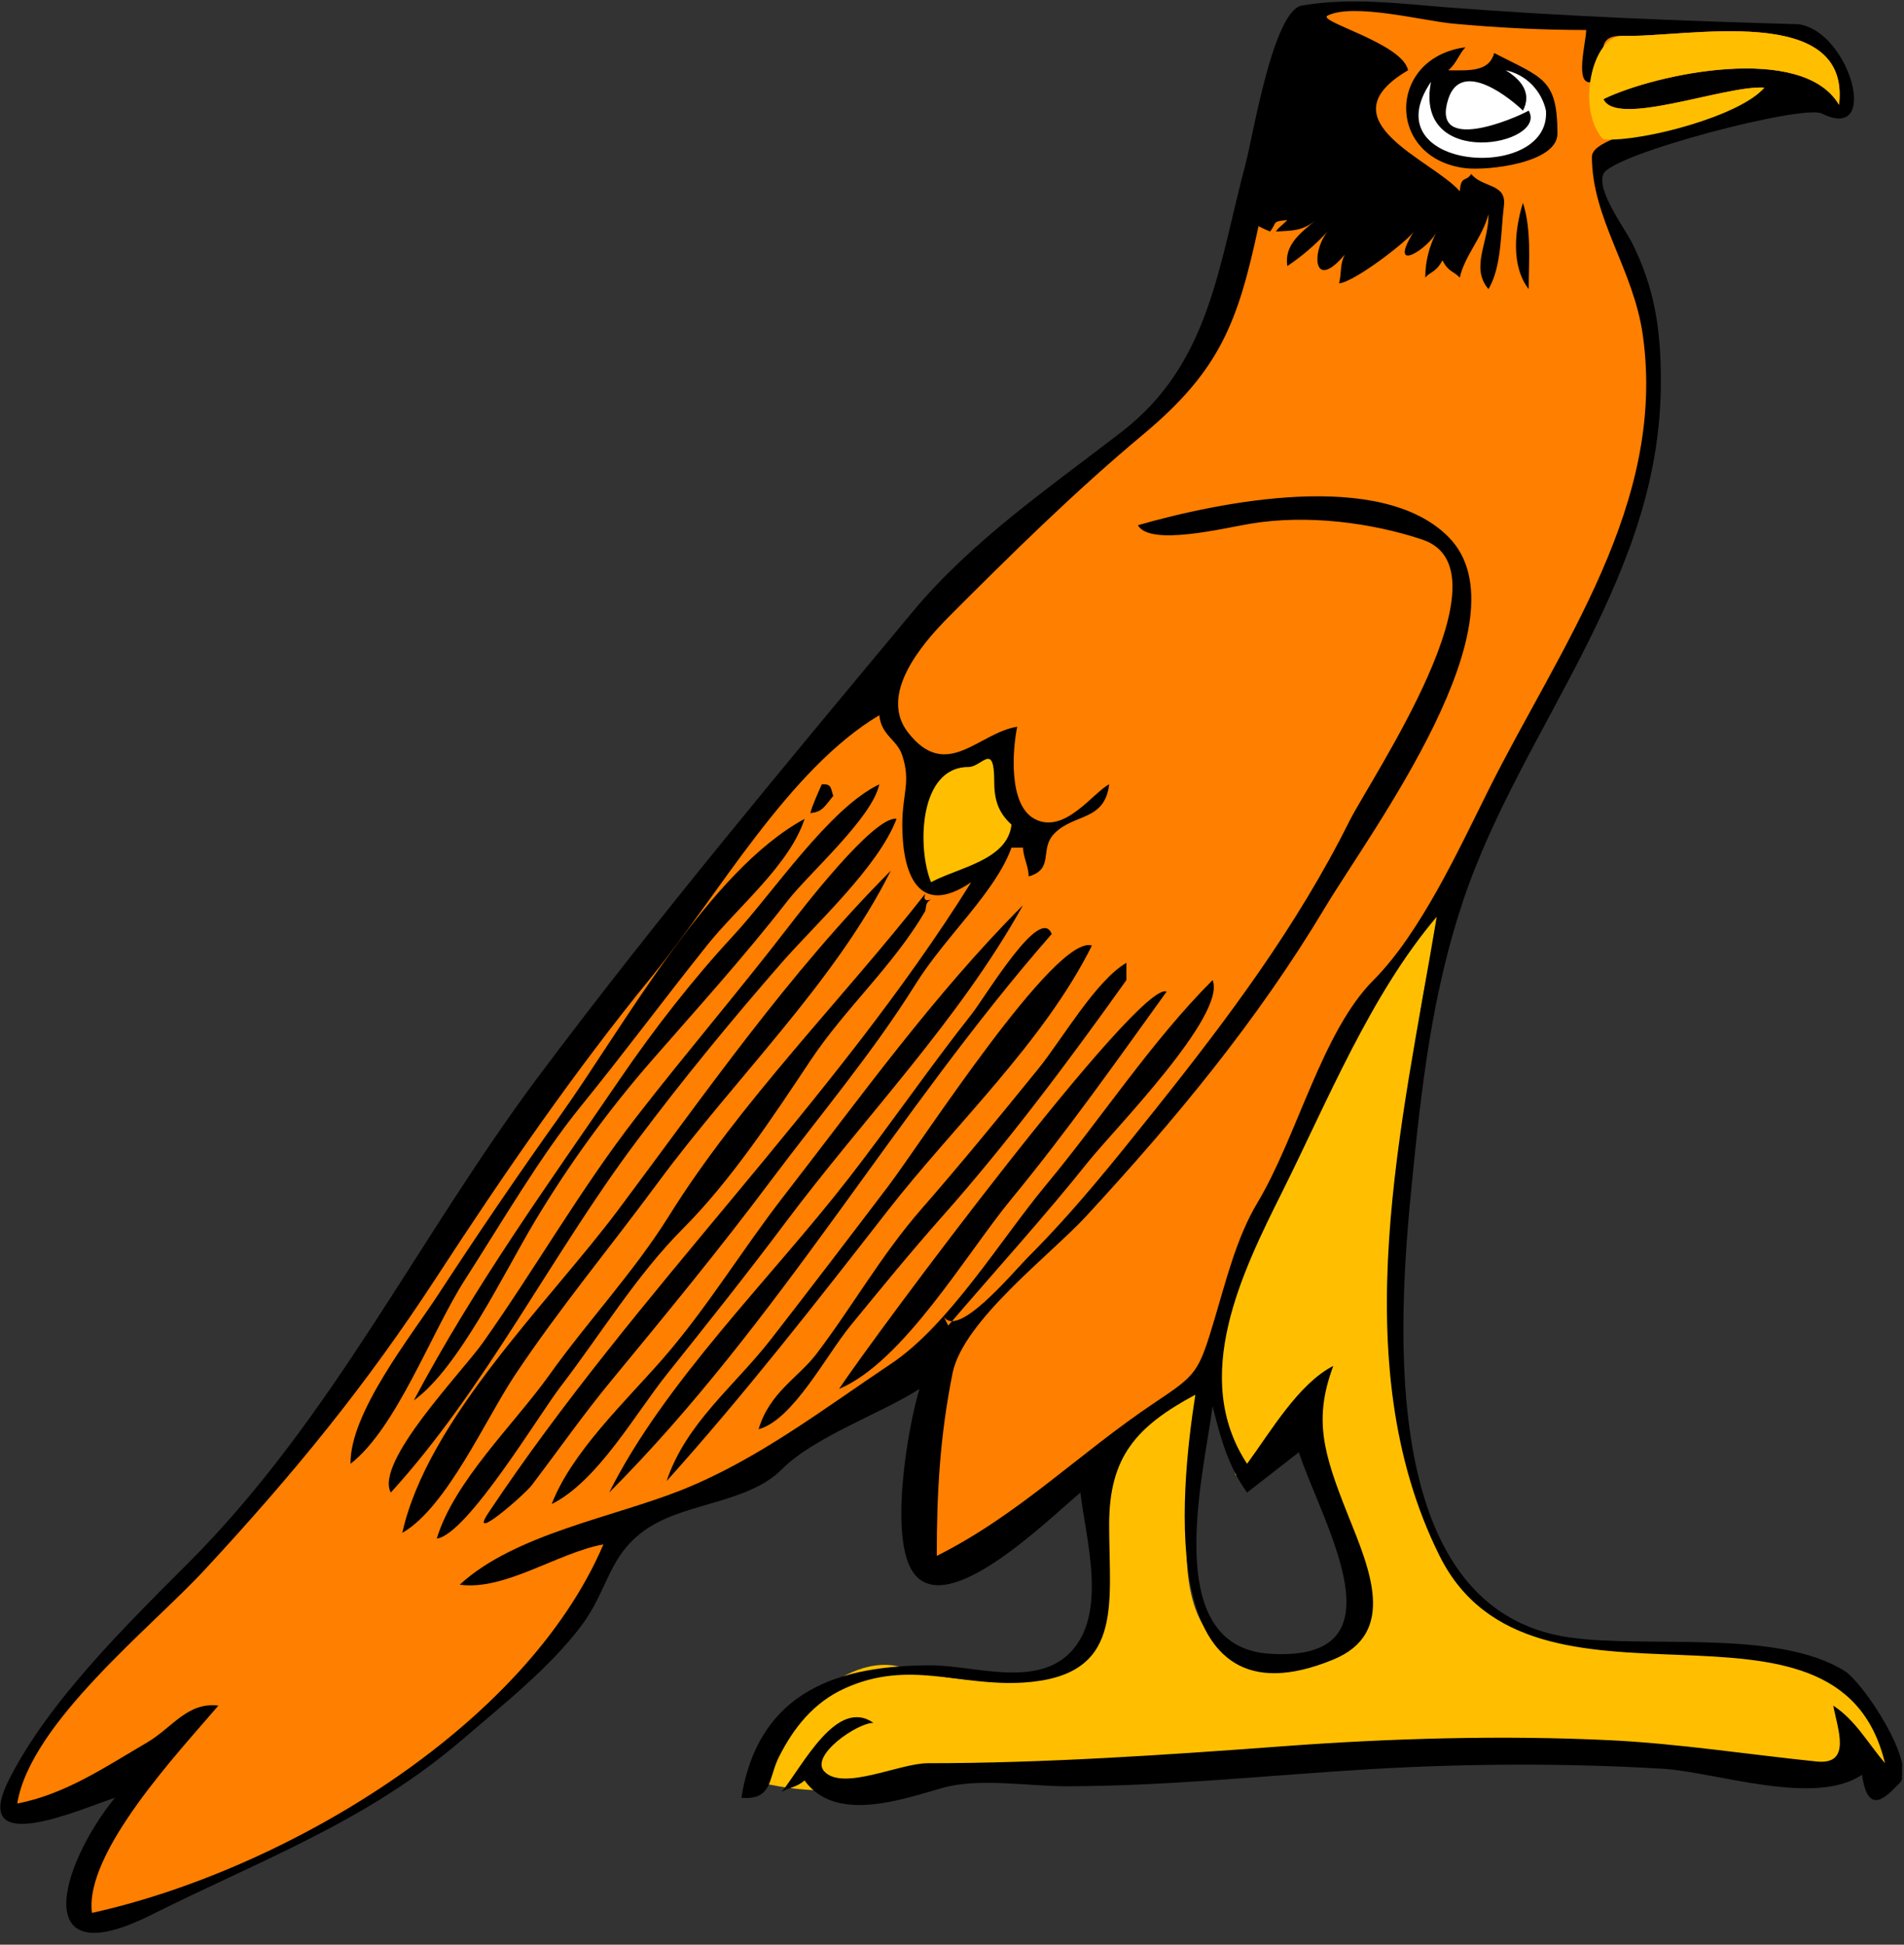 <?xml version="1.0" encoding="UTF-8" standalone="no"?>
<!-- Generator: Adobe Illustrator 12.0.0, SVG Export Plug-In . SVG Version: 6.00 Build 51448)  --><svg height="278.086" id="Layer_1" inkscape:version="0.42" sodipodi:docbase="F:\openclip\svg da inviare" sodipodi:docname="Simbolo egizio.svg" sodipodi:version="0.32" space="preserve" style="overflow:visible;enable-background:new 0 0 272.25 278.086;" version="1.1" viewBox="0 0 272.25 278.086" width="272.25" xmlns="http://www.w3.org/2000/svg" xmlns:cc="http://web.resource.org/cc/" xmlns:dc="http://purl.org/dc/elements/1.1/" xmlns:inkscape="http://www.inkscape.org/namespaces/inkscape" xmlns:rdf="http://www.w3.org/1999/02/22-rdf-syntax-ns#" xmlns:sodipodi="http://inkscape.sourceforge.net/DTD/sodipodi-0.dtd" xmlns:svg="http://www.w3.org/2000/svg" xmlns:xlink="http://www.w3.org/1999/xlink">
  <rect x="0" y="0" width="272.25" height="278.086" fill="#333333" stroke="none"/>
  <defs id="defs2049"/>
  <sodipodi:namedview bordercolor="#666666" borderopacity="1.0" id="base" inkscape:current-layer="Layer_1" inkscape:cx="136.12500" inkscape:cy="139.04300" inkscape:pageopacity="0.0" inkscape:pageshadow="2" inkscape:window-height="510" inkscape:window-width="787" inkscape:window-x="88" inkscape:window-y="116" inkscape:zoom="1.2945636" pagecolor="#ffffff"/>
  <path d="M208.726,125.33c-6.788,13.74-7.001,32.774-8.219,47.758c-1.236,15.205-2.523,32.819,4.521,46.934  c7.185,14.394,19.408,14.954,33.691,16.055c12.301,0.948,33.646,0.251,31.639,18.526c-6.61-4.485-20.389-1.635-30.437-2.409  c-15.639-1.205-30.793-0.884-46.381-0.884c-14.763,0-29.952,1.214-44.803,1.646c-13.753,0.4-27.29,5.543-41.087,1.646  c2.953-7.063,12.776-19.057,21.776-16.056c5.465,1.822,19.572,3.27,24.241-0.411c5.281-4.164,4.24-16.628,3.074-22.476  c-2.012-10.087,7.742-14.519,15.005-18.694c0.2,11.201-8.251,37.131,7.396,40.346c25.039,5.145,10.237-21.637,7.396-32.936  c-3.514,1.926-6.163,4.929-9.861,6.587c-1.106-6.108-4.029-12.686-3.287-18.938c0.951-8.01,6.396-16.019,9.375-23.483  C188.6,153.924,196.759,136.007,208.726,125.33" id="path1880" style="fill:#FFBF00;"/>
  <path d="M0,0.174c69.337,0,138.675,0,208.012,0  c4.275,0,63.988-0.661,63.988,0.589c0,27.444,0,54.888,0,82.332c0,14.842,0.978,194.563-0.936,194.563c-72.92,0-145.841,0-218.761,0  c-4.477,0-52.303,1.573-52.303-1.313c0-27.203,0-54.405,0-81.607C0,129.883,0,65.028,0,0.174" id="path1882" style="fill-rule:evenodd;clip-rule:evenodd;fill:none;"/>
  <g id="g1884">
    <defs id="defs1886">
      <path d="M0,0.174c69.337,0,138.675,0,208.012,0c4.275,0,63.988-0.661,63.988,0.589c0,27.444,0,54.888,0,82.332    c0,14.842,0.978,194.563-0.936,194.563c-72.92,0-145.841,0-218.761,0c-4.477,0-52.303,1.573-52.303-1.313    c0-27.203,0-54.405,0-81.607C0,129.883,0,65.028,0,0.174" id="XMLID_1_"/>
    </defs>
    <clipPath id="XMLID_31_">
      <use id="use1890" xlink:href="#XMLID_1_"/>
    </clipPath>
    <path d="M257.209,3.468   c7.339,1.1,11.733,16.993,3.286,12.763c-2.665-1.335-30.006,5.776-31.227,8.646c-1.016,2.388,3.031,7.722,4.109,9.881   c3.276,6.562,4.109,12.488,4.109,19.761c0,13.687-4.425,25.336-10.501,37.51c-6.13,12.282-13.521,23.992-17.851,37.007   c-4.413,13.273-5.893,26.526-7.273,40.363c-2.06,20.642-4.667,60.857,22.553,64.749c11.164,1.596,29.705-1.254,39.368,4.811   c2.681,1.683,10.428,13.425,7.806,16.057c-1.839,1.846-4.468,4.852-5.342-1.234c-6.738,4.62-21.038-0.418-28.539-0.859   c-13.778-0.813-27.873-0.757-41.666,0.056c-14.453,0.853-29.121,2.45-43.607,2.45c-5.464,0-12.493-1.246-17.745,0.257   c-5.828,1.669-15.269,5.01-19.645-1.081c-1.251,1.053-2.192,0.951-3.287,1.647c3.059-3.78,7.874-13.581,13.148-9.881   c-2.189-0.092-9.27,4.709-6.985,6.999c2.72,2.727,10.705-1.235,14.746-1.235c16.686,0,34.078-1.184,50.969-2.438   c15.186-1.127,31.224-1.588,46.454-0.855c9.885,0.476,19.828,2.037,29.674,3.049c5.075,0.521,2.974-4.684,2.374-7.989   c3.169,2.06,4.913,5.32,7.396,8.233c-6.827-28.395-50.418-3.029-63.686-29.643c-13.862-27.808-5.28-62.137-0.41-91.397   c-9.423,11.074-15.632,26.384-22.076,39.299c-5.746,11.514-13.189,26.522-5.042,38.924c3.384-4.622,7.349-11.447,12.327-13.998   c-2.852,7.664-1.436,12.464,2.122,21.375c3.013,7.548,7.11,16.818-2.122,20.618c-25.24,10.389-22.01-23.376-19.723-37.876   c-8.403,4.525-12.326,8.836-12.326,18.572c0,11.598,2.188,21.704-12.327,22.598c-9.159,0.563-16.269-3.346-25.474,0.823   c-4.455,2.018-7.345,5.662-9.45,9.881c-1.492,2.99-0.855,6.136-5.342,5.764c2.507-15.463,14.146-18.938,27.118-18.938   c5.998,0,14.741,3.173,19.722-1.647c5.71-5.526,2.368-16.529,1.645-23.056c-4.738,3.955-18.967,18.105-23.832,11.529   c-3.638-4.918-0.828-21.024,0.821-26.35c-5.708,3.641-15.004,6.8-19.721,11.527c-4.694,4.704-13.375,4.729-18.9,8.235   c-5.869,3.725-5.774,8.813-9.679,14.027c-4.563,6.095-11.268,11.371-17.058,16.345c-13.678,11.75-28.674,17.15-44.55,25.103   c-17.315,8.673-13.191-6.82-5.136-16.776c-4.388,1.384-20.906,8.942-15.203-2.47c5.625-11.257,16.896-22.282,25.734-31.138   c20.621-20.661,32.756-46.455,50.101-69.629c16.981-22.688,35.438-44.721,53.411-66.332c8.438-10.146,19.447-17.69,29.855-25.712   c12.667-9.762,13.844-23.613,17.816-38.542c0.987-3.709,3.91-21.78,8.022-22.467c7.081-1.183,13.811-0.271,20.878,0.274   C223.798,2.35,240.382,2.986,257.209,3.468 M178.32,213.433c2.465-1.921,4.931-3.842,7.396-5.763   c3.48,10.453,15.433,30.009-4.108,28.818c-15.814-0.963-9.506-25.509-8.218-35.405C174.521,205.609,175.604,209.663,178.32,213.433   " id="path1892" style="clip-path:url(#XMLID_31_);fill-rule:evenodd;clip-rule:evenodd;"/>
  </g>
  <path d="M226.804,4.291c0.042,1.48-1.785,8.136,0.822,7.411c3.949-1.098-1.173-6.758,4.479-6.575  c8.776,0.284,32.587-4.902,30.855,9.868c-5.166-8.878-26.156-4.484-33.692-0.823c1.866,4.121,17.279-1.997,23.01-1.646  c-3.243,3.99-24.652,5.878-24.652,9.88c0,8.872,5.929,16.053,7.268,25.448c3.449,24.209-11.819,44.604-22.061,65.125  c-4.229,8.475-9.72,20.438-16.435,27.172c-7.395,7.414-10.864,22.262-16.617,31.869c-2.984,4.982-4.484,11.166-6.135,16.678  c-2.28,7.611-2.517,7.856-8.525,11.87c-10.839,7.241-19.4,16.024-31.175,21.922c0-9.144,0.462-17.141,2.252-26.104  c1.498-7.499,14.022-16.954,19.114-22.476c12.706-13.777,24.407-27.855,34.148-44.127c6.516-10.884,29.36-41.273,17.621-53.033  c-9.703-9.721-32.771-4.964-44.374-1.647c1.688,3.051,12.29,0.418,16.07-0.213c8.191-1.368,17.417-0.129,24.606,2.272  c13.025,4.351-7.357,34.095-10.454,40.301c-7.515,15.054-17.394,28.234-27.818,41.292c-5.82,7.29-11.42,14.311-18.018,20.921  c-2.356,2.361-10.646,12.439-12.326,8.233c0.274,0.549,0.547,1.098,0.821,1.646c6.676-7.804,13.652-15.45,20.061-23.478  c3.576-4.479,19.771-20.915,17.74-25.926c-8.849,8.868-15.814,19.674-23.845,29.33c-6.402,7.699-13.826,19.985-22.123,25.528  c-9.618,6.426-18.984,13.659-29.877,18.027c-9.774,3.92-23.95,6.323-31.805,13.57c6.459,0.895,14.012-4.573,20.544-5.763  C75.019,247.191,40.3,267.55,13.148,273.541c-1.132-8.664,12.573-23.181,18.079-29.642c-4.446-0.542-6.605,3.173-10.173,5.259  c-5.9,3.449-11.756,7.451-18.588,8.739c1.858-11.474,19.122-25.133,26.751-33.365c12.658-13.66,23.067-26.325,33.273-42.004  c9.55-14.673,19.664-29.358,30.745-42.929c9.44-11.561,19.542-29.621,32.494-37.325c0.296,2.937,2.521,3.424,3.287,5.764  c1.242,3.793,0.006,5.461,0,9.88c-0.01,6.807,2.168,13.464,9.86,8.234c-19.766,31.645-47.821,58.307-69.026,90.161  c-3.059,4.595,5.172-2.593,6.195-3.941c3.75-4.944,7.341-10.071,11.289-14.86c7.763-9.416,15.47-18.775,22.781-28.543  c6.92-9.245,14.682-18.434,20.742-28.146c4.367-6.999,11.442-13.174,13.773-19.61c0.548,0,1.095,0,1.643,0  c0.066,1.471,0.771,2.572,0.822,4.117c3.744-1.087,1.447-3.921,3.698-6.175c2.859-2.863,7.153-1.697,7.807-6.999  c-2.318,1.171-6.397,7.247-10.683,4.94c-3.782-2.036-3.128-10.02-2.466-13.175c-5.553,0.874-10.101,7.893-15.613,0.824  c-4.183-5.364,1.784-12.492,5.901-16.617c9.022-9.041,17.931-17.83,27.74-26.02c10.985-9.172,13.541-16.046,16.486-29.822  c-0.26,0.04,1.707,0.838,1.644,0.824c1.053-1.397,0.225-1.426,2.466-1.647c-0.861,0.897-1.108,0.908-1.645,1.647  c2.391-0.135,3.803-0.057,5.753-1.647c-2.446,1.97-4.564,3.705-4.108,6.587c2.11-1.423,4.027-3.07,5.751-4.94  c-2.343,2.902-2.083,8.691,2.466,3.293c-0.753,1.517-0.416,2.407-0.821,4.117c2.259-0.194,9.98-6.215,10.683-7.41  c-3.921,6.357,2.214,2.378,3.287,0c-1.088,2.096-1.642,4.278-1.645,6.587c0.763-0.915,1.423-0.624,2.466-2.47  c0.781,1.637,1.662,1.582,2.466,2.47c0.709-3.153,3.182-5.656,4.108-9.058c0.075,3.965-2.653,7.615,0,10.705  c1.914-3.276,1.724-8.055,2.208-11.939c0.401-3.218-3.096-2.523-4.674-4.529c-0.783,1.21-1.443,0.134-1.643,2.47  c-3.883-4.47-19.646-10.1-7.396-17.292c-0.727-3.854-13.127-7.011-11.505-7.822c3.71-1.856,13.726,0.764,17.96,1.15  C214.186,3.965,220.377,4.291,226.804,4.291" id="path1894" style="fill:#FF7F00;"/>
  <path d="M0,0.174c69.337,0,138.675,0,208.012,0  c4.275,0,63.988-0.661,63.988,0.589c0,27.444,0,54.888,0,82.332c0,14.842,0.978,194.563-0.936,194.563c-72.92,0-145.841,0-218.761,0  c-4.477,0-52.303,1.573-52.303-1.313c0-27.203,0-54.405,0-81.607C0,129.883,0,65.028,0,0.174" id="path1896" style="fill-rule:evenodd;clip-rule:evenodd;fill:none;"/>
  <path d="M0,0.174c69.337,0,138.675,0,208.012,0  c4.275,0,63.988-0.661,63.988,0.589c0,27.444,0,54.888,0,82.332c0,14.842,0.978,194.563-0.936,194.563c-72.92,0-145.841,0-218.761,0  c-4.477,0-52.303,1.573-52.303-1.313c0-27.203,0-54.405,0-81.607C0,129.883,0,65.028,0,0.174" id="path1898" style="fill-rule:evenodd;clip-rule:evenodd;fill:none;"/>
  <g id="g1900">
    <defs id="defs1902">
      <path d="M0,0.174c69.337,0,138.675,0,208.012,0c4.275,0,63.988-0.661,63.988,0.589c0,27.444,0,54.888,0,82.332    c0,14.842,0.978,194.563-0.936,194.563c-72.92,0-145.841,0-218.761,0c-4.477,0-52.303,1.573-52.303-1.313    c0-27.203,0-54.405,0-81.607C0,129.883,0,65.028,0,0.174" id="XMLID_3_"/>
    </defs>
    <clipPath id="XMLID_32_">
      <use id="use1906" xlink:href="#XMLID_3_"/>
    </clipPath>
    <path d="M209.547,6.761c-0.957,0.995-1.297,2.346-2.466,3.293   c3.247,0.047,5.854,0.155,6.574-2.47c6.86,3.57,9.04,3.591,9.04,11.528c0,4.217-10.031,5.319-13.148,4.94   C198.163,22.668,198.317,8.229,209.547,6.761" id="path1908" style="clip-path:url(#XMLID_32_);"/>
  </g>
  <g id="g1910">
    <defs id="defs1912">
      <path d="M0,0.174c69.337,0,138.675,0,208.012,0c4.275,0,63.988-0.661,63.988,0.589c0,27.444,0,54.888,0,82.332    c0,14.842,0.978,194.563-0.936,194.563c-72.92,0-145.841,0-218.761,0c-4.477,0-52.303,1.573-52.303-1.313    c0-27.203,0-54.405,0-81.607C0,129.883,0,65.028,0,0.174" id="XMLID_5_"/>
    </defs>
    <clipPath id="XMLID_33_">
      <use id="use1916" xlink:href="#XMLID_5_"/>
    </clipPath>
    <path d="M221.052,15.819c0.736,10.406-25.118,8.598-16.436-4.117   c-2.502,12.726,16.783,9.022,13.97,4.117c-1.928,1.103-14.052,6.298-11.505-1.647c1.911-5.961,9.211,0.201,10.684,1.647   c1.196-2.298,0.066-4.23-2.466-5.764C218.331,10.677,220.484,13.124,221.052,15.819" id="path1918" style="clip-path:url(#XMLID_33_);fill:#FFFFFF;"/>
  </g>
  <g id="g1920">
    <defs id="defs1922">
      <path d="M0,0.174c69.337,0,138.675,0,208.012,0c4.275,0,63.988-0.661,63.988,0.589c0,27.444,0,54.888,0,82.332    c0,14.842,0.978,194.563-0.936,194.563c-72.92,0-145.841,0-218.761,0c-4.477,0-52.303,1.573-52.303-1.313    c0-27.203,0-54.405,0-81.607C0,129.883,0,65.028,0,0.174" id="XMLID_7_"/>
    </defs>
    <clipPath id="XMLID_34_">
      <use id="use1926" xlink:href="#XMLID_7_"/>
    </clipPath>
    <path d="M218.586,41.344c-2.552-3.292-2.021-8.463-0.821-12.351   C219.012,32.971,218.586,37.219,218.586,41.344" id="path1928" style="clip-path:url(#XMLID_34_);"/>
  </g>
  <path d="M144.629,117.919c-0.551,5.098-7.591,6.125-11.505,8.234c-2.008-4.954-1.721-16.468,5.342-16.468  c1.939,0,3.697-3.699,3.697,2.059C142.163,114.248,142.667,116.134,144.629,117.919" id="path1930" style="fill:#FFBF00;"/>
  <path d="M0,0.174c69.337,0,138.675,0,208.012,0  c4.275,0,63.988-0.661,63.988,0.589c0,27.444,0,54.888,0,82.332c0,14.842,0.978,194.563-0.936,194.563c-72.92,0-145.841,0-218.761,0  c-4.477,0-52.303,1.573-52.303-1.313c0-27.203,0-54.405,0-81.607C0,129.883,0,65.028,0,0.174" id="path1932" style="fill-rule:evenodd;clip-rule:evenodd;fill:none;"/>
  <g id="g1934">
    <defs id="defs1936">
      <path d="M0,0.174c69.337,0,138.675,0,208.012,0c4.275,0,63.988-0.661,63.988,0.589c0,27.444,0,54.888,0,82.332    c0,14.842,0.978,194.563-0.936,194.563c-72.92,0-145.841,0-218.761,0c-4.477,0-52.303,1.573-52.303-1.313    c0-27.203,0-54.405,0-81.607C0,129.883,0,65.028,0,0.174" id="XMLID_9_"/>
    </defs>
    <clipPath id="XMLID_35_">
      <use id="use1940" xlink:href="#XMLID_9_"/>
    </clipPath>
    <path d="M125.729,112.156c-1.003,4.797-10.066,12.733-13.108,16.652   c-6.109,7.869-12.771,15.216-19.322,22.719c-6.348,7.271-11.916,14.924-16.875,23.206c-4.335,7.24-10.856,20.942-17.257,25.525   c8.67-16.337,19.13-30.807,29.584-46.109c4.817-7.052,10.346-14.143,16.14-20.394C110.511,127.69,118.576,115.578,125.729,112.156" id="path1942" style="clip-path:url(#XMLID_35_);"/>
  </g>
  <g id="g1944">
    <defs id="defs1946">
      <path d="M0,0.174c69.337,0,138.675,0,208.012,0c4.275,0,63.988-0.661,63.988,0.589c0,27.444,0,54.888,0,82.332    c0,14.842,0.978,194.563-0.936,194.563c-72.92,0-145.841,0-218.761,0c-4.477,0-52.303,1.573-52.303-1.313    c0-27.203,0-54.405,0-81.607C0,129.883,0,65.028,0,0.174" id="XMLID_11_"/>
    </defs>
    <clipPath id="XMLID_36_">
      <use id="use1950" xlink:href="#XMLID_11_"/>
    </clipPath>
    <path d="M119.154,113.803c-1.259,1.514-1.54,2.313-3.287,2.47   c0.327-1.228,1.129-2.951,1.643-4.117C119.021,112.071,118.746,112.803,119.154,113.803" id="path1952" style="clip-path:url(#XMLID_36_);"/>
  </g>
  <g id="g1954">
    <defs id="defs1956">
      <path d="M0,0.174c69.337,0,138.675,0,208.012,0c4.275,0,63.988-0.661,63.988,0.589c0,27.444,0,54.888,0,82.332    c0,14.842,0.978,194.563-0.936,194.563c-72.92,0-145.841,0-218.761,0c-4.477,0-52.303,1.573-52.303-1.313    c0-27.203,0-54.405,0-81.607C0,129.883,0,65.028,0,0.174" id="XMLID_13_"/>
    </defs>
    <clipPath id="XMLID_37_">
      <use id="use1960" xlink:href="#XMLID_13_"/>
    </clipPath>
    <path d="M128.193,117.097c-2.622,6.902-11.577,15.021-16.435,20.584   c-7.296,8.356-14.206,16.782-20.853,25.664c-12.063,16.117-21.486,35.247-35.027,50.088c-2.318-4.368,10.171-17.199,13.148-21.407   c7.586-10.721,13.957-21.979,22.035-32.387c7.092-9.138,14.478-17.766,21.518-26.898   C114.361,130.429,124.962,116.574,128.193,117.097" id="path1962" style="clip-path:url(#XMLID_37_);"/>
  </g>
  <g id="g1964">
    <defs id="defs1966">
      <path d="M0,0.174c69.337,0,138.675,0,208.012,0c4.275,0,63.988-0.661,63.988,0.589c0,27.444,0,54.888,0,82.332    c0,14.842,0.978,194.563-0.936,194.563c-72.92,0-145.841,0-218.761,0c-4.477,0-52.303,1.573-52.303-1.313    c0-27.203,0-54.405,0-81.607C0,129.883,0,65.028,0,0.174" id="XMLID_15_"/>
    </defs>
    <clipPath id="XMLID_38_">
      <use id="use1970" xlink:href="#XMLID_15_"/>
    </clipPath>
    <path d="M115.045,117.097c-2.107,6.549-9.544,12.57-13.97,18.114   c-6.114,7.659-11.934,15.496-18.079,23.056c-5.703,7.018-11.198,16.447-16.541,24.774c-4.772,7.438-9.746,21.161-16.33,26.275   c-0.123-7.274,8.653-18.248,12.53-24.19c5.673-8.694,11.476-17.222,17.464-25.624C89.163,146.816,101.338,124.519,115.045,117.097" id="path1972" style="clip-path:url(#XMLID_38_);"/>
  </g>
  <g id="g1974">
    <defs id="defs1976">
      <path d="M0,0.174c69.337,0,138.675,0,208.012,0c4.275,0,63.988-0.661,63.988,0.589c0,27.444,0,54.888,0,82.332    c0,14.842,0.978,194.563-0.936,194.563c-72.92,0-145.841,0-218.761,0c-4.477,0-52.303,1.573-52.303-1.313    c0-27.203,0-54.405,0-81.607C0,129.883,0,65.028,0,0.174" id="XMLID_17_"/>
    </defs>
    <clipPath id="XMLID_39_">
      <use id="use1980" xlink:href="#XMLID_17_"/>
    </clipPath>
    <path d="M127.372,124.507c-7.929,15.901-22.209,29.576-33.298,44.608   c-6.803,9.222-14.111,18.001-20.456,27.538c-4.21,6.328-9.78,18.931-16.095,22.544c3.638-16.299,20.981-32.973,30.828-46.126   C100.771,156.478,112.723,139.189,127.372,124.507" id="path1982" style="clip-path:url(#XMLID_39_);"/>
  </g>
  <g id="g1984">
    <defs id="defs1986">
      <path d="M0,0.174c69.337,0,138.675,0,208.012,0c4.275,0,63.988-0.661,63.988,0.589c0,27.444,0,54.888,0,82.332    c0,14.842,0.978,194.563-0.936,194.563c-72.92,0-145.841,0-218.761,0c-4.477,0-52.303,1.573-52.303-1.313    c0-27.203,0-54.405,0-81.607C0,129.883,0,65.028,0,0.174" id="XMLID_19_"/>
    </defs>
    <clipPath id="XMLID_40_">
      <use id="use1990" xlink:href="#XMLID_19_"/>
    </clipPath>
    <path d="M132.303,130.271c-4.599,7.881-11.388,13.819-16.436,21.409   c-5.416,8.143-11.361,17.145-18.258,24.057c-6.581,6.595-11.766,15.134-17.431,22.513c-3.124,4.069-13.362,21.157-17.726,21.771   c2.479-8.221,11.093-16.383,16.083-23.384c5.593-7.846,12.043-14.627,17.183-22.864c10.123-16.225,24.749-30.881,36.584-45.972   c-0.274,0.822,0,1.096,0.821,0.822C132.309,129.104,132.481,129.494,132.303,130.271" id="path1992" style="clip-path:url(#XMLID_40_);"/>
  </g>
  <g id="g1994">
    <defs id="defs1996">
      <path d="M0,0.174c69.337,0,138.675,0,208.012,0c4.275,0,63.988-0.661,63.988,0.589c0,27.444,0,54.888,0,82.332    c0,14.842,0.978,194.563-0.936,194.563c-72.92,0-145.841,0-218.761,0c-4.477,0-52.303,1.573-52.303-1.313    c0-27.203,0-54.405,0-81.607C0,129.883,0,65.028,0,0.174" id="XMLID_21_"/>
    </defs>
    <clipPath id="XMLID_41_">
      <use id="use2000" xlink:href="#XMLID_21_"/>
    </clipPath>
    <path d="M146.271,129.447c-9.102,16.417-22.743,30.385-34,45.426   c-5.481,7.323-11.179,14.457-16.886,21.604c-4.633,5.803-9.934,15.325-16.496,18.603c2.827-7.406,10.588-14.713,15.836-20.724   c6.361-7.284,11.385-15.639,17.302-23.261C123.083,156.85,133.53,142.212,146.271,129.447" id="path2002" style="clip-path:url(#XMLID_41_);"/>
  </g>
  <g id="g2004">
    <defs id="defs2006">
      <path d="M0,0.174c69.337,0,138.675,0,208.012,0c4.275,0,63.988-0.661,63.988,0.589c0,27.444,0,54.888,0,82.332    c0,14.842,0.978,194.563-0.936,194.563c-72.92,0-145.841,0-218.761,0c-4.477,0-52.303,1.573-52.303-1.313    c0-27.203,0-54.405,0-81.607C0,129.883,0,65.028,0,0.174" id="XMLID_23_"/>
    </defs>
    <clipPath id="XMLID_42_">
      <use id="use2010" xlink:href="#XMLID_23_"/>
    </clipPath>
    <path d="M150.381,133.564c-22.292,25.441-39.084,55.631-63.275,79.869   c7.894-15.817,23.06-30.531,34.246-44.941c5.977-7.698,11.483-15.745,17.524-23.399   C141.038,142.353,148.741,129.304,150.381,133.564" id="path2012" style="clip-path:url(#XMLID_42_);"/>
  </g>
  <g id="g2014">
    <defs id="defs2016">
      <path d="M0,0.174c69.337,0,138.675,0,208.012,0c4.275,0,63.988-0.661,63.988,0.589c0,27.444,0,54.888,0,82.332    c0,14.842,0.978,194.563-0.936,194.563c-72.92,0-145.841,0-218.761,0c-4.477,0-52.303,1.573-52.303-1.313    c0-27.203,0-54.405,0-81.607C0,129.883,0,65.028,0,0.174" id="XMLID_25_"/>
    </defs>
    <clipPath id="XMLID_43_">
      <use id="use2020" xlink:href="#XMLID_25_"/>
    </clipPath>
    <path d="M156.133,135.21c-6.884,13.813-19.625,25.632-29.172,37.877   c-10.252,13.148-20.493,26.292-31.638,38.698c2.745-8.282,9.729-13.592,14.944-20.31c5.595-7.209,11.137-14.466,16.711-21.815   C131.861,163.225,150.955,133.52,156.133,135.21" id="path2022" style="clip-path:url(#XMLID_43_);"/>
  </g>
  <g id="g2024">
    <defs id="defs2026">
      <path d="M0,0.174c69.337,0,138.675,0,208.012,0c4.275,0,63.988-0.661,63.988,0.589c0,27.444,0,54.888,0,82.332    c0,14.842,0.978,194.563-0.936,194.563c-72.92,0-145.841,0-218.761,0c-4.477,0-52.303,1.573-52.303-1.313    c0-27.203,0-54.405,0-81.607C0,129.883,0,65.028,0,0.174" id="XMLID_27_"/>
    </defs>
    <clipPath id="XMLID_44_">
      <use id="use2030" xlink:href="#XMLID_27_"/>
    </clipPath>
    <path d="M161.064,140.151c-8.219,11.524-16.896,23.162-26.297,33.759   c-4.554,5.133-8.787,10.317-13.148,15.645c-3.525,4.306-8.277,13.529-13.148,14.821c1.547-5.234,5.691-7.397,8.217-10.704   c5.06-6.624,9.308-14.188,15.016-20.724c5.739-6.573,11.237-13.3,16.734-20.077c3.433-4.233,8.241-12.646,12.626-15.19   C161.064,138.504,161.047,139.329,161.064,140.151" id="path2032" style="clip-path:url(#XMLID_44_);"/>
  </g>
  <g id="g2034">
    <defs id="defs2036">
      <path d="M0,0.174c69.337,0,138.675,0,208.012,0c4.275,0,63.988-0.661,63.988,0.589c0,27.444,0,54.888,0,82.332    c0,14.842,0.978,194.563-0.936,194.563c-72.92,0-145.841,0-218.761,0c-4.477,0-52.303,1.573-52.303-1.313    c0-27.203,0-54.405,0-81.607C0,129.883,0,65.028,0,0.174" id="XMLID_29_"/>
    </defs>
    <clipPath id="XMLID_45_">
      <use id="use2040" xlink:href="#XMLID_29_"/>
    </clipPath>
    <path d="M166.815,141.798c-7.21,10.004-14.338,20.119-22.187,29.643   c-6.424,7.794-15.44,23.306-24.653,27.172C125.148,190.838,162.969,139.994,166.815,141.798" id="path2042" style="clip-path:url(#XMLID_45_);"/>
  </g>
  <path d="M229.269,19.936c5.778,0.368,19.814-3.479,23.01-7.41c-5.557-0.356-21.153,5.745-23.01,1.646  c7.536-3.661,28.526-8.055,33.692,0.823c1.731-14.77-22.079-9.584-30.855-9.868C227.563,4.98,225.337,15.843,229.269,19.936" id="path2044" style="fill:#FFBF00;"/>
  <path d="M0,0.174c69.337,0,138.675,0,208.012,0  c4.275,0,63.988-0.661,63.988,0.589c0,27.444,0,54.888,0,82.332c0,14.842,0.978,194.563-0.936,194.563c-72.92,0-145.841,0-218.761,0  c-4.477,0-52.303,1.573-52.303-1.313c0-27.203,0-54.405,0-81.607C0,129.883,0,65.028,0,0.174" id="path2046" style="fill-rule:evenodd;clip-rule:evenodd;fill:none;"/>
</svg>

